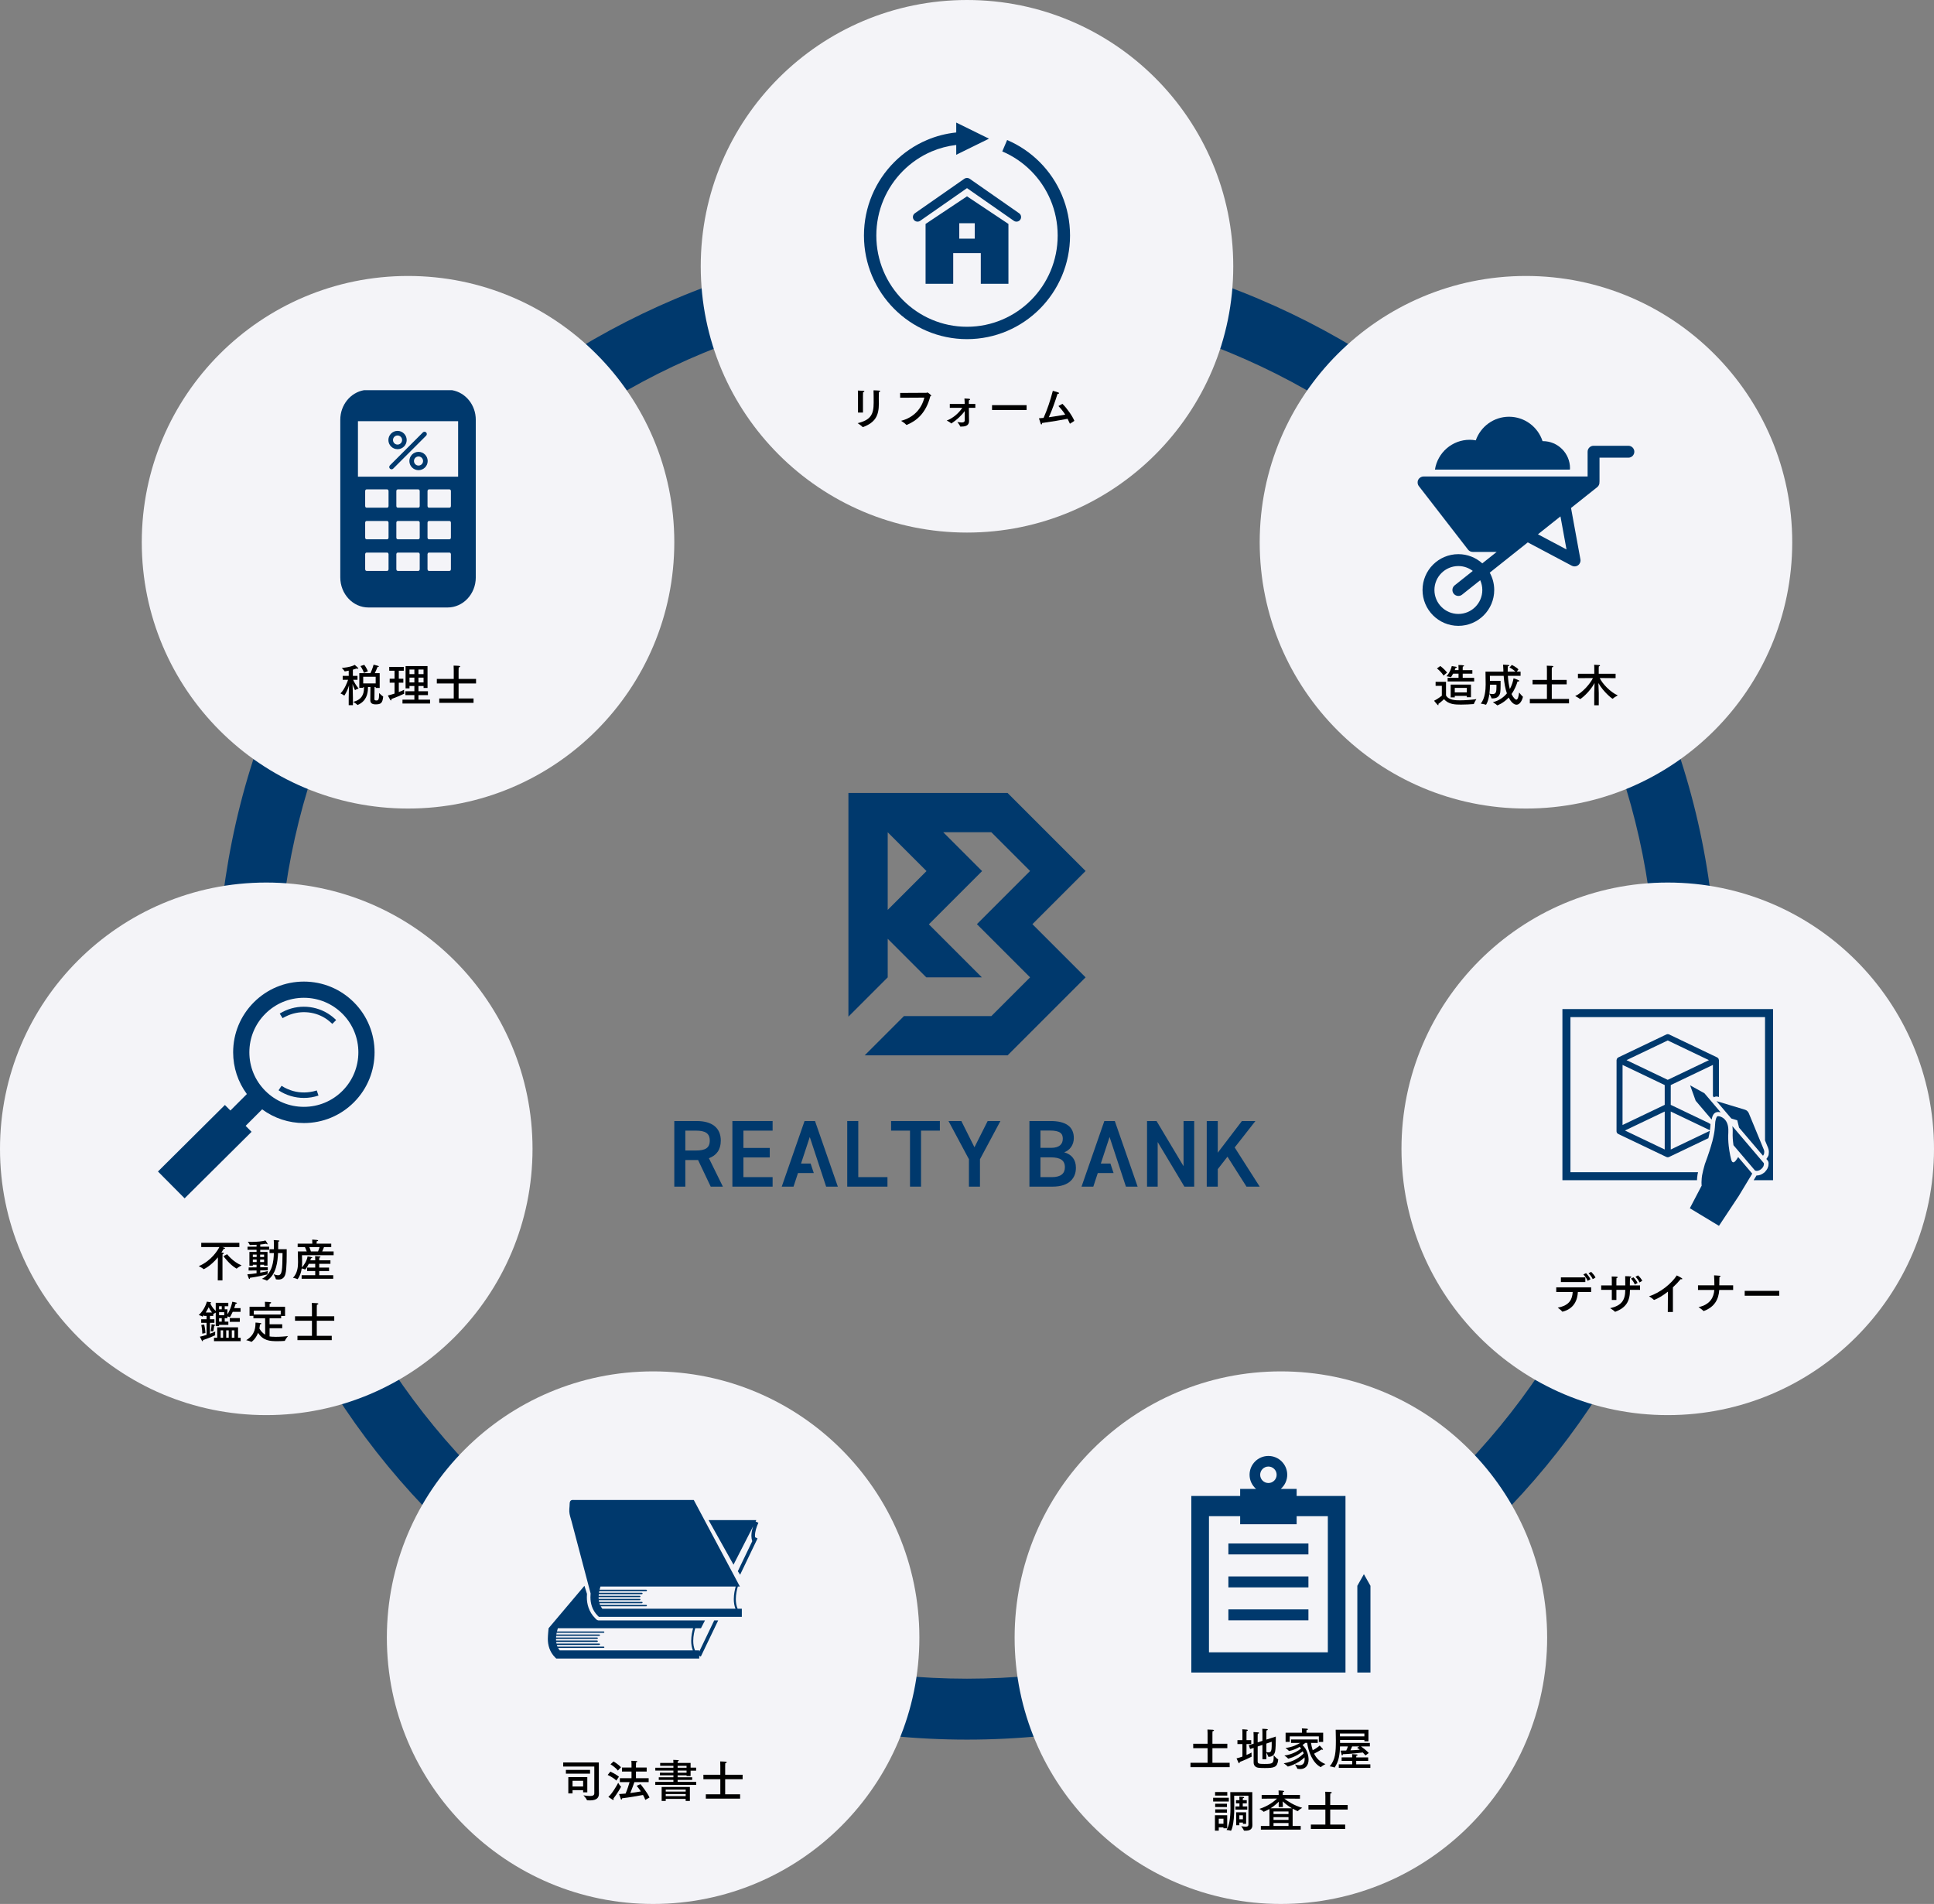 <?xml version="1.0" encoding="UTF-8"?><svg id="_レイヤー_2" xmlns="http://www.w3.org/2000/svg" viewBox="0 0 904.74 890.605"><rect x="0" y="0" width="904.74" height="890.605" fill="#808080" stroke="none"/><g id="_レイヤー_1-2"><path d="M452.37,813.731c-47.342,0-93.276-9.275-136.525-27.568-41.767-17.666-79.273-42.953-111.479-75.159s-57.493-69.713-75.159-111.479c-18.293-43.249-27.568-89.184-27.568-136.525s9.275-93.276,27.568-136.525c17.666-41.767,42.953-79.274,75.159-111.48s69.713-57.493,111.479-75.159c43.249-18.292,89.184-27.568,136.525-27.568s93.276,9.275,136.525,27.568c41.767,17.666,79.273,42.953,111.479,75.159s57.493,69.714,75.159,111.48c18.293,43.249,27.568,89.183,27.568,136.525s-9.275,93.276-27.568,136.525c-17.666,41.767-42.953,79.273-75.159,111.479s-69.713,57.493-111.479,75.159c-43.249,18.293-89.184,27.568-136.525,27.568ZM452.37,140.765c-86.071,0-166.991,33.519-227.853,94.38-60.861,60.862-94.38,141.782-94.38,227.854s33.519,166.991,94.38,227.853,141.781,94.38,227.853,94.38,166.991-33.519,227.853-94.38,94.38-141.781,94.38-227.853-33.519-166.991-94.38-227.854c-60.861-60.861-141.781-94.38-227.853-94.38Z" style="fill:#00396d;"/><circle cx="452.37" cy="124.56" r="124.56" style="fill:#f4f4f8;"/><circle cx="599.207" cy="766.045" r="124.56" style="fill:#f4f4f8;"/><circle cx="780.18" cy="537.383" r="124.56" style="fill:#f4f4f8;"/><circle cx="713.858" cy="253.648" r="124.56" style="fill:#f4f4f8;"/><circle cx="305.533" cy="766.045" r="124.56" style="fill:#f4f4f8;"/><circle cx="124.56" cy="537.383" r="124.56" style="fill:#f4f4f8;"/><circle cx="190.882" cy="253.648" r="124.56" style="fill:#f4f4f8;"/><path d="M507.846,407.416l-36.485-36.487h-48.467s-14.373-.001-14.373-.001h0s-11.625,0-11.625,0v.002h0v18.36s0,0,0,0v86.273l18.383-18.384v-4.792h0v-13.255l2.92,2.92,3.312,3.312,11.812,11.812h26.001l-24.803-24.802,24.909-24.909-18.176-18.175h22.496l18.127,18.127-24.876,24.875,9.666,9.666,3.306,3.306,11.905,11.906-18.128,18.127h-40.884l-18.361,18.36h66.854s36.485-36.487,36.485-36.487l-24.876-24.877,24.876-24.876ZM415.28,425.613v-36.299l18.15,18.149-18.15,18.15Z" style="fill:#00396d;"/><path d="M332.478,555.069l-5.916-12.454h-5.961v12.454h-5.159v-30.691h10.453c7.072,0,11.298,3.069,11.298,9.163,0,4.225-2.002,6.938-5.56,8.228l6.539,13.3h-5.693ZM325.539,538.167c4.359,0,6.494-1.156,6.494-4.626s-2.135-4.671-6.494-4.671h-4.938v9.297h4.938Z" style="fill:#00396d;"/><path d="M361.433,524.378v4.492h-13.655v8.095h12.321v4.449h-12.321v9.207h13.655v4.448h-18.815v-30.691h18.815Z" style="fill:#00396d;"/><path d="M401.505,550.621h13.656v4.448h-18.816v-30.691h5.16v26.243Z" style="fill:#00396d;"/><path d="M439.675,524.378v4.492h-8.807v26.199h-5.159v-26.199h-8.852v-4.492h22.818Z" style="fill:#00396d;"/><path d="M449.718,524.378l6.138,12.276,6.183-12.276h5.96l-9.563,17.88v12.811h-5.16v-12.811l-9.563-17.88h6.004Z" style="fill:#00396d;"/><polygon points="386.473 555.069 391.944 555.069 381.268 524.378 376.375 524.378 365.701 555.069 371.216 555.069 373.307 548.708 380.699 548.708 379.21 544.261 374.73 544.261 378.822 531.851 386.473 555.069" style="fill:#00396d;"/><path d="M491.448,524.378c7.206,0,10.898,2.669,10.898,7.962,0,3.159-1.823,5.693-4.492,6.672,3.469.978,5.471,3.38,5.471,7.25,0,4.626-2.936,8.807-10.899,8.807h-10.853v-30.691h9.874ZM486.733,536.921h5.026c3.826,0,5.427-1.735,5.427-4.27,0-2.402-1.201-3.826-6.094-3.826h-4.359v8.095ZM486.733,550.621h5.382c4.137,0,6.05-1.69,6.05-4.626,0-3.247-2.135-4.627-6.672-4.627h-4.76v9.252Z" style="fill:#00396d;"/><path d="M558.653,524.378v30.691h-4.581l-12.5-20.861v20.861h-4.982v-30.691h4.448l12.633,21.127v-21.127h4.982Z" style="fill:#00396d;"/><path d="M583.115,555.069l-8.896-14.011-4.536,5.827v8.184h-5.16v-30.691h5.16v14.811l11.297-14.811h6.316l-9.696,12.365,11.698,18.326h-6.182Z" style="fill:#00396d;"/><polygon points="526.719 555.069 532.19 555.069 521.514 524.378 516.621 524.378 505.947 555.069 511.462 555.069 513.553 548.708 520.945 548.708 519.456 544.261 514.976 544.261 519.068 531.851 526.719 555.069" style="fill:#00396d;"/><path d="M411.121,184.851c0,.357-.021.924-.021,1.491s.021,1.155.021,1.596c0,.294.021.567.021.84,0,5.711-1.743,8.86-7.37,10.981-.042.021-.084.021-.105.021-.063,0-.105-.021-.147-.063-.546-.629-2.31-1.764-2.31-1.764,6.068-1.512,7.496-3.988,7.496-9.595v-.378c0-.777,0-3.885-.063-5.396,0,0,1.869.021,2.729.127.273.021.378.125.378.252,0,.168-.21.356-.588.42-.042.524-.042,1.049-.042,1.469ZM403.709,192.998h-2.331v-7.957c0-.609,0-1.617-.063-2.352,2.834.084,3.044.105,3.044.378,0,.147-.231.356-.609.42-.042.588-.042,1.638-.042,1.638v7.873Z"/><path d="M421.098,186.048v-2.246l12.241-.063c.273,0,.336-.168.504-.168.273,0,1.806,1.28,1.806,1.491,0,.125-.147.23-.462.336-1.995,7.831-6.362,11.442-10.939,13.332-.063.021-.105.042-.147.042-.063,0-.105-.042-.168-.104-.483-.609-2.394-1.827-2.394-1.827,5.963-1.532,9.616-5.711,10.876-10.854l-11.317.062Z"/><path d="M456.27,190.773h-3.023l.042,4.492c0,.799.042,1.449.042,1.596v.105c0,2.31-2.037,2.582-3.779,2.582h-.252c-.084,0-.126-.062-.147-.146-.147-.504-1.113-1.764-1.281-1.994.483.041,1.281.209,1.974.209,1.344,0,1.47-.629,1.47-.986,0,0,0-1.974-.021-4.346-1.47,2.057-3.716,4.115-6.131,5.731-.021.021-.042.042-.063.042s-.042.021-.063.021-.042-.021-.063-.021l-.021-.042-.042-.021c-.399-.399-1.701-1.155-2.016-1.281,3.254-1.238,5.774-3.717,7.265-5.941h-5.837v-1.827h6.95v-.86c0-.463-.021-.883-.105-1.68,2.079.062,2.646.104,2.646.398,0,.252-.357.398-.567.462-.021.399-.021.84-.021.84v.84h3.044v1.827Z"/><path d="M480.252,191.781h-16.167v-2.268h16.167v2.268Z"/><path d="M500.643,198.142c-.042.021-.063.042-.084.042-.042,0-.063-.021-.105-.104-.336-.777-.672-1.491-1.029-2.184-2.457.504-7.937,1.406-11.947,1.973v.043c0,.377-.147.65-.315.65-.105,0-.231-.126-.336-.42-.294-.798-.798-2.478-.798-2.478.672-.042,1.407-.104,2.163-.188,1.68-3.779,3.149-8.062,4.325-12.661,0,0,1.596.42,2.541.756.273.104.399.21.399.336,0,.168-.294.315-.693.315h-.042c-1.071,3.4-2.478,7.495-4.073,10.959,2.729-.377,5.564-.84,7.664-1.238-.84-1.322-1.827-2.604-3.17-4.01l1.869-1.029c2.163,2.1,4.703,5.753,5.585,7.957l-1.953,1.281Z"/><path d="M676.457,325.305c1.26,2.268,4.64,2.288,6.614,2.288,2.562,0,5.522-.272,7.601-.566,0,0-1.008,1.574-1.176,2.226-.021.084-.042.084-.126.084-1.512.126-3.779.252-5.858.252-2.729,0-5.879-.042-7.979-2.562,0,0-1.26,1.26-2.667,2.246.063.147.084.273.084.379,0,.125-.042.209-.147.209-.084,0-.189-.062-.336-.188-.42-.399-1.596-1.89-1.596-1.89,1.659-.777,3.632-2.352,3.632-2.352v-4.619h-2.918v-1.89h4.871v6.383ZM675.302,316.025c-1.113-1.848-3.086-3.359-3.086-3.359l1.575-1.134s1.806,1.323,3.17,3.065l-1.659,1.428ZM688.782,315.123h-4.514v1.952h5.354v1.68h-12.409v-1.68h5.102v-1.952h-2.541c-.441.86-.987,1.68-1.092,1.68,0,0-.021,0-.042-.021-.525-.252-1.995-.441-1.995-.441,1.953-2.016,2.499-4.766,2.499-4.766,0,0,1.386.189,1.995.314.21.043.336.147.336.273,0,.146-.168.273-.588.314-.063.189-.168.525-.357.987h1.785v-1.28s-.021-.715-.063-1.113c2.562,0,2.667.252,2.667.378,0,.147-.189.294-.609.378-.021.23-.042.63-.042.63v1.008h4.514v1.659ZM688.131,326.145h-1.974v-.63h-5.606v.693h-1.911v-5.984h9.49v5.921ZM680.551,321.778v2.1h5.627v-2.1h-5.627Z"/><path d="M709.551,314.177h1.785v1.953h-5.942c.147,2.52.483,4.556.924,6.172.924-1.7,1.47-3.484,1.743-5.039,0,0,1.638.547,2.436.967.147.062.21.168.21.272,0,.147-.168.294-.525.294-.084,0-.168,0-.273-.021-.399,1.323-1.197,3.611-2.792,5.858.945,2.036,1.911,2.646,2.226,2.646.756,0,1.113-1.764,1.302-3.359,0,0,1.218,1.554,1.743,1.932.021.021.042.062.042.126,0,.231-.903,3.653-3.002,3.653-1.449,0-2.813-1.68-3.653-3.338-2.415,2.604-5.228,3.652-5.333,3.652-.021,0-.063-.021-.084-.041-.378-.463-1.995-1.428-1.995-1.428,2.939-.756,5.06-2.311,6.572-4.137-.735-2.1-1.281-4.809-1.512-8.209h-6.446s.021,1.196.021,2.33h4.976c.021.441.021.986.021,1.574,0,1.512-.042,3.213-.168,3.885-.42,2.162-1.869,2.771-3.611,2.771h-.357c-.084,0-.126-.021-.147-.105-.105-.524-.777-1.721-.966-2.016-.483,3.486-1.491,5.082-1.596,5.082h-.063c-.672-.273-2.373-.525-2.373-.525,1.995-2.394,2.289-6.613,2.289-8.965,0-.967-.084-5.984-.084-5.984h8.377c0-.336-.021-.672-.021-1.029-.021-.734-.063-1.448-.126-2.268,0,0,1.701.084,2.436.168.252.043.441.147.441.273,0,.146-.189.294-.693.398-.021.861-.021,1.68-.021,2.457h3.569c-1.113-1.238-2.729-1.932-2.729-1.932l1.092-1.218s2.037.966,3.086,2.079l-.777,1.07ZM697.016,320.287v.043c0,1.28-.063,2.729-.252,4.156.546.084,1.05.168,1.512.168,1.554,0,1.785-.986,1.785-3.506,0-.273-.021-.566-.021-.861h-3.023Z"/><path d="M732.903,320.119h-6.971v6.824h8.062v2.058h-18.33v-2.058h8v-6.824h-6.719v-2.078h6.719v-4.997s0-.798-.063-1.659c0,0,1.743.043,2.499.105.378.021.567.146.567.294s-.231.336-.693.44c-.042.336-.042.672-.042.861v4.955h6.971v2.078Z"/><path d="M755.792,317.222l-7.433-.063c1.197,2.604,4.934,6.593,8.461,8.126-.042.041-1.701.881-2.331,1.532-.021.021-.042.021-.084.021-.294,0-4.325-3.17-6.656-7.327.063,1.827.168,4.493.168,4.703v5.69h-2.121v-5.69c0-.168.084-2.876.147-4.724-2.436,4.514-6.509,7.516-6.74,7.516-.021,0-.042,0-.063-.021-.525-.524-2.247-1.386-2.247-1.386,3.485-1.617,7.118-5.941,8.293-8.42l-7.013.043v-2.059h7.643v-2.75s0-.924-.063-1.47c.126,0,1.89.084,2.415.147.21.021.336.125.336.252,0,.146-.168.293-.567.377-.021.211-.042.84-.042.84v2.604h7.895v2.059Z"/><path d="M744.356,604.35h-6.215c-.189,3.779-1.764,7.811-7.118,9.196-.042.021-.084.021-.105.021-.042,0-.084-.021-.126-.084-.42-.631-2.079-1.807-2.079-1.807,5.753-1.07,6.782-4.115,7.013-7.327h-7.706v-2.184h16.335v2.184ZM741.627,599.71h-11.422v-2.184h11.422v2.184ZM742.698,599.143c-.399-1.092-1.26-2.268-1.995-3.003l1.26-.608c.378.336,1.659,1.848,2.079,2.876l-1.344.735ZM745.091,598.345c-.378-.902-1.302-2.121-1.953-2.75l1.218-.672c.42.398,1.575,1.637,2.037,2.645l-1.302.777Z"/><path d="M767.225,603.342h-4.724v.21c0,5.145-1.869,8.168-6.845,10.036-.021,0-.063.021-.084.021-.042,0-.084-.021-.126-.062-.525-.609-2.205-1.617-2.205-1.617,5.333-1.238,7.055-3.674,7.076-8.587h-4.157v4.745h-2.142v-4.745h-4.976v-2.058h4.976v-2.373s0-1.154-.063-1.805h.315c2.289,0,2.52.168,2.52.356,0,.147-.231.336-.588.378-.042.504-.042,1.344-.042,1.344v2.1h4.157v-.588c0-.672,0-2.666-.042-3.737h.273c2.394,0,2.604.231,2.604.378s-.252.336-.609.378c-.042.399-.063,1.071-.063,1.47-.021.734-.021,1.533-.021,2.1h4.766v2.058ZM764.768,600.865c-.231-.693-1.092-2.121-1.806-2.771l1.176-.609c.588.525,1.512,1.701,1.932,2.625l-1.302.756ZM766.994,599.899c-.378-.86-1.176-1.974-1.89-2.667l1.176-.65c.651.566,1.554,1.617,1.995,2.52l-1.281.798Z"/><path d="M782.599,613.714h-2.394l.063-9.532c-2.142,1.7-4.346,3.065-6.32,3.843-.063.021-.126.041-.168.041-.063,0-.105-.021-.147-.084-.546-.608-2.205-1.616-2.205-1.616,5.459-1.743,10.666-6.151,12.976-9.763,0,0,1.512.692,2.373,1.301.168.105.231.231.231.315,0,.126-.147.188-.357.188-.126,0-.273-.021-.42-.062-1.071,1.302-2.31,2.604-3.632,3.821v11.548Z"/><path d="M810.779,603.406h-6.509c-.252,4.451-2.31,8.041-7.181,9.826-.042,0-.063.021-.105.021s-.084-.021-.126-.063c-.546-.65-2.268-1.742-2.268-1.742,5.606-1.281,7.118-4.725,7.37-8.041h-7.622v-2.184h7.664c0-1.512-.063-3.486-.147-4.662,0,0,1.974.105,2.646.189.252.021.399.126.399.23,0,.127-.189.273-.546.357,0,1.322-.042,2.813-.063,3.885h6.488v2.184Z"/><path d="M832.347,606.093h-16.167v-2.268h16.167v2.268Z"/><path d="M574.153,817.742h-6.971v6.824h8.062v2.058h-18.33v-2.058h8v-6.824h-6.719v-2.078h6.719v-4.997s0-.798-.063-1.659c0,0,1.743.043,2.499.105.378.021.567.146.567.294s-.231.336-.693.44c-.042.336-.042.672-.042.861v4.955h6.971v2.078Z"/><path d="M583.122,813.984h2.205v1.826h-2.205v5.103c1.05-.44,1.911-.86,2.352-1.134v.566c0,.42,0,.924.063,1.197v.042c0,.084-.042.126-.105.168-1.386.714-3.044,1.512-5.522,2.456v.147c0,.294-.084.44-.21.44-.105,0-.21-.084-.294-.252-.378-.734-.945-2.036-.945-2.036.84-.188,1.806-.504,2.75-.84v-5.858h-2.331v-1.826h2.331v-3.359s0-1.154-.063-1.722c0,0,1.575.063,2.142.147.294.041.483.146.483.272s-.168.272-.609.378c-.021.252-.042.986-.042.986v3.297ZM592.423,813.732l4.409-1.428v.818c0,1.932-.063,5.019-.315,6.152-.378,1.638-1.365,2.498-2.939,2.498h-.105c-.126,0-.168-.021-.189-.125-.105-.463-.588-1.365-.861-1.827v3.087h-1.848v-6.698l-2.226.735v6.991c0,1.028.609,1.176,3.128,1.176,4.178,0,4.367-.188,4.367-4.052,0,0,1.386,1.553,2.016,1.868.063.021.105.084.105.147,0,.041-.021.062-.021.104-.378,3.548-1.848,3.843-6.299,3.843-1.134,0-2.205-.043-2.792-.105-1.449-.168-2.394-.986-2.394-2.52v-6.803l-1.638.546-.63-1.764,2.268-.735v-3.632s-.021-1.364-.063-1.806c0,0,1.806.062,2.268.146.231.043.357.147.357.252,0,.147-.21.315-.63.399-.021.252-.042.944-.042.944v3.087l2.226-.714v-4.01s-.021-1.135-.063-1.639c0,0,1.764.043,2.226.127.231.041.357.146.357.252,0,.146-.21.314-.63.398-.021.252-.042.818-.042.818v3.465ZM592.423,815.58v3.989c.336.063.693.126,1.029.126,1.47,0,1.47-1.197,1.47-4.955l-2.499.84Z"/><path d="M616.447,815.286l-3.149-.021c.168,1.049.399,2.225.798,3.443,1.323-.651,3.023-1.891,3.254-2.227,0,0,1.365,1.428,1.491,1.639.042.062.063.146.063.23s-.042.146-.168.146c-.105,0-.252-.041-.483-.146,0,0-2.205,1.322-3.506,1.953.987,1.994,2.604,3.842,5.312,4.871,0,0-1.638.86-2.121,1.385-.021.021-.042.043-.084.043-.021,0-.042-.021-.063-.021-3.884-2.058-5.774-7.496-6.278-11.338h-.882c-.294.273-.735.63-1.302,1.029,2.289,2.141,2.834,5.186,2.834,6.823,0,2.771-1.512,4.409-3.926,4.409-.378,0-.798-.042-1.239-.126-.063-.021-.105-.021-.126-.084-.126-.504-1.092-1.952-1.092-1.952.735.23,1.449.377,2.1.377,1.386,0,2.436-.713,2.436-2.855v-.041c0-.273-.021-.525-.042-.799-3.17,3.213-7.769,4.305-7.769,4.305-.063,0-.105-.021-.126-.042-.315-.44-1.848-1.47-1.848-1.47,4.661-.714,7.664-2.939,9.322-4.598-.105-.357-.252-.693-.42-1.029-3.359,2.771-6.782,3.443-6.782,3.443-.042,0-.084-.021-.105-.062-.273-.42-1.701-1.387-1.701-1.387,3.758-.482,6.593-2.288,7.811-3.296-.21-.272-.42-.524-.651-.776-1.386.797-3.086,1.596-4.913,1.932h-.042c-.063,0-.105-.021-.147-.063-.252-.399-1.533-1.344-1.533-1.344,3.17-.336,5.627-1.596,6.845-2.372l-4.262.021v-1.616h12.493v1.616ZM618.988,814.824h-2.016v-2.604h-13.626v2.582h-1.932v-4.304h7.685v-.504s0-.776-.063-1.512c0,0,1.596.063,2.436.147.21.021.378.146.378.293,0,.127-.168.295-.651.379-.021.188-.021.398-.021.566v.63h7.811v4.325Z"/><path d="M640.177,814.53h-1.911v-.63h-11.38v1.386h13.941v1.638h-4.157c.756.504,2.352,1.701,3.674,3.065l-1.554,1.134c-.462-.504-.882-.966-1.26-1.365-1.764.211-5.795.672-9.322.799-.021.293-.147.588-.315.588-.105,0-.21-.127-.294-.42-.168-.547-.462-1.848-.462-1.848.798,0,1.722-.021,2.646-.043.315-.65.588-1.322.777-1.91h-3.695c-.105,3.758-.588,7.139-2.499,9.805-.021.043-.063.063-.084.063s-.042-.021-.063-.021c-.504-.295-2.184-.547-2.184-.547,2.729-3.086,2.897-6.803,2.897-12.135,0-1.659-.021-3.318-.084-4.977h15.327v5.417ZM640.051,823.684h-5.606v1.596h6.614v1.68h-14.76v-1.68h6.278v-1.596h-4.955v-1.638h4.955v-.146s0-.799-.063-1.387c0,0,1.722.105,2.184.168.252.021.399.147.399.252,0,.147-.189.295-.609.357-.042.314-.042.63-.042.63v.126h5.606v1.638ZM626.823,810.876c0,.482.021.924.021,1.344h11.422v-1.344h-11.443ZM632.534,816.923c-.168.42-.462,1.154-.798,1.826,1.575-.062,3.149-.168,4.388-.293-.378-.315-.798-.609-1.26-.903l1.029-.63h-3.359Z"/><path d="M574.848,842.69h-7.328v-1.764h7.328v1.764ZM574.092,855.204h-1.743v-.399h-2.205v1.512h-1.785v-7.223h5.732v6.11ZM574.134,839.918h-5.711v-1.659h5.711v1.659ZM573.987,845.273h-5.522v-1.555h5.522v1.555ZM573.987,847.897h-5.501v-1.554h5.501v1.554ZM570.145,850.732v2.352h2.205v-2.352h-2.205ZM585.829,850.9c0,1.448.021,2.436.042,2.75v.146c0,2.1-1.533,2.541-3.275,2.541-.189,0-.357-.021-.546-.021-.063,0-.147-.041-.168-.104-.189-.608-1.239-1.974-1.239-1.974.882.126,1.554.21,2.058.21.924,0,1.302-.252,1.323-.903v-13.562h-6.677s.063,2.414.063,4.976c0,9.322-1.512,11.422-1.554,11.422-.021,0-.042,0-.063-.021-.588-.252-1.995-.357-1.995-.357,1.155-2.058,1.827-5.081,1.827-10.184,0-2.771-.084-7.516-.084-7.516h10.288v12.598ZM583.246,843.55h-1.869v1.449h2.1v1.47h-5.522v-1.47h1.869v-1.449h-1.617v-1.49h1.617v-.146s0-.799-.063-1.491c0,0,1.26.042,1.827.104.231.021.42.147.42.295,0,.125-.147.252-.588.336-.021.293-.042.713-.042.902h1.869v1.49ZM582.953,853.124h-1.512v-.588h-1.659v1.239h-1.491v-6.047h4.661v5.396ZM579.782,849.136v1.848h1.659v-1.848h-1.659Z"/><path d="M608.131,841.367l-7.349-.062c1.575,1.238,4.493,3.213,8.419,4.325,0,0-1.512.882-2.037,1.512-.021.021-.042.042-.084.042-.084,0-.756-.252-2.373-1.154v8.083h3.779v1.722h-18.645v-1.722h4.01v-7.937c-.798.462-1.659.902-2.604,1.281-.021,0-.063.021-.084.021-.042,0-.084-.021-.105-.063-.378-.461-1.911-1.28-1.911-1.28,4.073-1.28,6.845-3.464,8.272-4.829l-7.202.062v-1.764h7.958v-.629s0-.756-.063-1.449c0,0,1.47.042,2.142.126.336.042.504.168.504.272,0,.147-.21.295-.63.357-.021.314-.042.777-.042.777v.545h8.042v1.764ZM600.131,845.273h-1.953v-1.239c0-.126.021-.672.063-1.28-.903.902-2.205,2.057-3.842,3.086h9.973c-1.848-1.092-3.317-2.289-4.325-3.233.042.692.084,1.344.084,1.448v1.219ZM595.764,847.351v1.197h7.013v-1.197h-7.013ZM595.764,849.997v1.28h7.013v-1.28h-7.013ZM595.764,852.748v1.364h7.013v-1.364h-7.013Z"/><path d="M630.454,846.449h-8.167v7.033h6.992v2.037h-16.041v-2.037h6.782v-7.033h-7.916v-2.121h7.916v-4.137s0-1.133-.063-2.078c0,0,1.575.021,2.436.105.42.041.63.168.63.314,0,.168-.231.336-.693.441-.042.629-.042,1.385-.042,1.385v3.969h8.167v2.121Z"/><path d="M280.142,836.726c0,.944.042,1.805.042,2.288v.104c0,2.52-2.1,3.045-4.346,3.045-.357,0-.714-.021-1.071-.042-.084,0-.168-.021-.189-.104-.231-.715-1.638-2.227-1.638-2.227,1.134.189,2.184.315,3.044.315,1.239,0,2.037-.294,2.037-1.218v-12.556h-14.55v-1.911h16.671v12.305ZM276.027,829.671h-11.296v-1.764h11.296v1.764ZM274.746,838.384h-1.953v-1.008h-4.955v1.533h-1.974v-7.622h8.881v7.097ZM267.838,832.988v2.667h4.955v-2.667h-4.955Z"/><path d="M288.313,832.904c-1.323-1.428-4.052-2.645-4.052-2.645l1.281-1.555s2.604,1.176,4.01,2.395l-1.239,1.805ZM287.075,841.722c0,.147-.084.252-.21.252-.063,0-.126-.021-.189-.062-.504-.273-2.079-1.406-2.079-1.406,1.743-1.407,4.031-5.438,4.598-6.572,0,0,.798,1.386,1.302,1.764.021.021.042.062.042.105,0,.084-1.659,3.023-3.59,5.543.084.125.126.252.126.377ZM289.048,828.222c-1.134-1.574-3.464-2.939-3.464-2.939l1.449-1.344s2.205,1.322,3.485,2.709l-1.47,1.574ZM302.528,828.664h-5.018v3.107h5.942v1.848h-6.677c-.315.902-1.113,3.17-1.911,5.102,1.848-.23,3.653-.525,4.934-.756-.672-1.008-1.365-1.932-1.953-2.625l1.764-.776c.147.126,3.275,3.968,4.241,6.257l-1.974,1.113c-.231-.693-.609-1.491-1.071-2.311-1.974.379-6.656,1.197-9.763,1.555-.063.42-.189.608-.336.608-.105,0-.21-.104-.294-.315-.273-.672-.798-2.268-.798-2.268.903-.041,1.953-.125,3.044-.23.777-1.826,1.47-3.969,1.869-5.354h-4.556v-1.848h5.459v-3.107h-4.472v-1.869h4.472v-.861c0-.734,0-1.344-.063-2.288,0,0,1.974.042,2.436.126.231.042.357.126.357.252s-.189.273-.609.357c-.042,1.133-.042,1.91-.042,1.91v.504h5.018v1.869Z"/><path d="M325.649,828.264h-2.583v2.499h-1.89v-.336h-4.178v.924h6.803v1.217h-6.803v.924h8.692v1.428h-19.148v-1.428h8.482v-.924h-6.845v-1.217h6.845v-.924h-6.299v-1.219l6.299.021v-1.008h-8.461v-1.344h8.461v-.882h-6.194v-1.344h6.194v-.356s0-.483-.063-1.071c0,0,1.491,0,2.289.104.21.021.336.127.336.252,0,.127-.168.273-.546.315-.042.294-.042.546-.042.546v.21h6.068v2.184h2.583v1.428ZM322.73,842.416h-1.974v-.966h-9.322v.966h-1.911v-6.529h13.207v6.529ZM311.434,837.103v.924h9.343v-.924h-9.343ZM311.434,839.182v.987h9.322l.021-.987h-9.343ZM316.998,825.997v.882h4.178v-.882h-4.178ZM316.998,828.222v1.008h4.178v-1.008h-4.178Z"/><path d="M347.405,832.275h-8.167v7.033h6.992v2.037h-16.041v-2.037h6.782v-7.033h-7.916v-2.121h7.916v-4.137s0-1.133-.063-2.078c0,0,1.575.021,2.436.105.42.041.63.168.63.314,0,.168-.231.336-.693.441-.042.629-.042,1.385-.042,1.385v3.969h8.167v2.121Z"/><path d="M111.973,583.333h-7.937c1.05.294,1.26.398,1.26.588,0,.146-.189.273-.567.273h-.105c-.105.146-.441.797-1.05,1.721.63.043,1.134.063,1.134.357,0,.146-.189.314-.588.398-.021.273-.042,1.113-.042,1.113v11.128h-2.205l.063-10.771c-3.464,4.22-6.635,5.543-6.635,5.543-.021,0-.063,0-.084-.043-.546-.588-2.247-1.364-2.247-1.364,6.026-2.604,8.902-7.495,9.658-8.944h-8.482v-1.974h17.826v1.974ZM106.241,586.671s2.625,3.507,6.782,5.25c0,0-1.638.84-2.247,1.448-.021.021-.063.042-.084.042s-.063-.021-.105-.042c-3.17-1.764-6.047-5.774-6.047-5.774l1.701-.924Z"/><path d="M125.918,584.615h-4.178v.986h3.401v6.404h-1.596v-.399h-1.806v1.196l3.527-.041v1.448l-3.527.042v1.05c1.743-.294,3.107-.608,3.548-.735,0,0-.147.924-.147,1.365v.084c0,.062-.042.105-.105.126-1.659.42-5.186,1.176-8.125,1.575v.125c0,.295-.084.441-.21.441-.105,0-.21-.084-.315-.294-.294-.651-.672-1.911-.672-1.911,1.407-.084,2.918-.272,4.304-.482v-1.322l-3.716.041.021-1.448,3.695-.042v-1.218h-1.743v.44h-1.596v-6.445h3.338v-.986h-4.22v-1.449h4.22v-.902c-1.071.062-2.163.104-3.086.104-.084,0-.126-.042-.147-.126-.126-.441-.861-1.386-.861-1.386.504.042,1.113.063,1.764.063,2.415,0,5.501-.273,6.467-.693,0,0,.714.902.945,1.406.042.105.063.189.063.252,0,.105-.042.168-.147.168s-.273-.084-.525-.293c-.672.146-1.659.272-2.75.377v1.029h4.178v1.449ZM118.275,586.861v1.134h1.785v-1.134h-1.785ZM118.275,589.17v1.176h1.785v-1.176h-1.785ZM121.698,586.861v1.134h1.848v-1.134h-1.848ZM121.698,589.17v1.176h1.848v-1.176h-1.848ZM130.075,586.147c-.168,3.843-.756,9.89-5.102,12.829-.042.021-.105.041-.147.041-.021,0-.042,0-.063-.021-.462-.336-2.226-.798-2.226-.798,4.997-2.498,5.48-8.336,5.585-12.052h-2.037v-1.806h2.058v-1.134c0-1.26-.021-2.624-.084-3.128,0,0,1.491.041,2.247.146.294.042.441.146.441.252,0,.126-.21.273-.588.336,0,.798,0,2.373-.021,3.527h3.989c-.021,3.107.084,9.008-.609,11.611-.504,1.889-1.68,2.582-3.275,2.582-.336,0-.693-.021-1.05-.084-.084-.021-.126-.042-.147-.126-.105-.63-1.05-2.247-1.05-2.247.693.168,1.428.441,2.079.441,1.953,0,1.995-2.394,2.1-10.372h-2.1Z"/><path d="M154.96,583.375h-3.401c-.126.378-.441,1.196-.84,2.016h5.354v1.743h-14.802s.063,2.54.063,3.17c0,.756-.021,1.638-.126,2.582,1.05-1.112,2.394-3.254,2.667-5.164.147.021,2.226.23,2.226.545,0,.147-.273.295-.609.315-.063.231-.189.567-.336.944h2.31v-.398s-.021-.902-.063-1.554c0,0,1.365.042,2.142.147.252.021.378.146.378.252,0,.125-.168.272-.546.314-.021.357-.042.945-.042.945v.293h5.249v1.639h-5.249v1.764h4.598v1.616h-4.598v1.952h6.551v1.68h-14.781v-1.68h6.362v-1.952h-3.8v-1.616h3.8v-1.764h-3.002c-1.071,2.204-1.701,2.666-1.722,2.666s-.063,0-.084-.021c-.294-.188-1.05-.377-1.512-.461-.252,1.68-.777,3.484-1.869,4.934-.042.042-.084.084-.126.084,0,0-.021,0-.042-.021-.42-.314-2.058-.629-2.058-.629,2.142-2.121,2.373-5.291,2.373-7.223v-.315c0-.692-.105-4.787-.105-4.787h4.178c-.273-.798-.609-1.532-.84-2.016h-3.401v-1.638h6.845v-.398s-.021-.819-.063-1.491c0,0,1.617.063,2.289.168.336.042.525.168.525.272,0,.147-.231.295-.693.357-.042.42-.042.924-.042.924v.168h6.845v1.638ZM144.714,583.375c.21.483.504,1.196.735,2.016h3.338c.294-.714.525-1.428.714-2.016h-4.787Z"/><path d="M112.539,613.635h-3.674c-.651,1.448-1.26,2.499-1.365,2.499,0,0-.021,0-.042-.021-.231-.126-.693-.252-1.071-.336v.818h-1.26v1.617h1.701v1.512h-4.346v.588h-1.554v-6.32c-.378.189-.84.441-1.029.631-.021.021-.042.021-.063.021s-.042,0-.063-.021v.902h-1.554v1.574h2.079v1.659h-2.079v5.123c1.197-.44,2.079-.819,2.478-1.028,0,0-.063.629-.063,1.112,0,.21.021.399.042.504v.042c0,.042-.042.062-.084.105-1.344.608-3.086,1.406-5.627,2.204v.147c0,.252-.084.42-.21.42-.084,0-.189-.084-.315-.295-.294-.524-.924-1.826-.924-1.826,1.113-.252,2.184-.546,3.128-.861v-5.647h-2.52v-1.659h2.52v-1.574h-1.197v-.441c-.63.777-.672.777-.693.777s-.021,0-.042-.021c-.378-.293-1.743-.713-1.743-.713,2.897-2.541,3.8-6.258,3.8-6.258,0,0,1.218.168,1.701.252.21.043.336.127.336.211,0,.104-.147.209-.441.293.252.672.945,2.079,2.562,3.633v-3.842h5.879v1.596h-1.68v1.428h1.26v2.352c1.575-2.373,2.226-5.438,2.289-5.879,0,0,1.428.252,1.953.44.147.042.231.147.231.231,0,.125-.168.252-.546.252h-.063c-.168.566-.399,1.28-.693,2.057h2.981v1.743ZM95.533,619.578s.546,2.414.567,3.968l-1.47.294v-.23c0-1.827-.462-3.822-.462-3.822l1.365-.209ZM99.186,613.951c-.693-.861-1.218-1.743-1.575-2.479-.336.715-.798,1.596-1.365,2.479h2.939ZM99.669,622.79h-.042c-.252-.063-1.092-.084-1.092-.084.378-1.344.441-3.275.441-3.275,0,0,1.071.147,1.491.252.147.042.273.126.273.231,0,.104-.147.209-.525.272-.21,1.554-.378,2.604-.546,2.604ZM111.364,625.771h1.218v1.596h-12.472v-1.596h1.512v-4.913h9.742v4.913ZM102.482,611.011v1.428h1.26v-1.428h-1.26ZM102.482,613.803v1.386h2.415v-1.386h-2.415ZM102.482,616.595v1.617h1.26v-1.617h-1.26ZM103.238,622.286v3.485h1.134v-3.485h-1.134ZM105.821,622.286v3.485h1.176v-3.485h-1.176ZM112.183,618.318h-4.703v-1.764h4.703v1.764ZM108.445,622.286v3.485h1.218v-3.485h-1.218Z"/><path d="M133.351,615.567h-1.827v1.092h-5.417v2.792h5.921v1.848h-5.921v3.843c.315.063,1.239.188,2.918.188,2.184,0,4.64-.188,5.711-.377,0,0-1.176,1.448-1.449,2.162-.021.084-.063.126-.168.126-1.092.063-2.163.126-3.296.126-3.59,0-6.719-.21-9.091-3.905-1.176,3.023-3.023,4.22-3.107,4.22-.021,0-.042,0-.063-.021-.609-.356-2.394-.776-2.394-.776,4.451-2.541,4.325-6.551,4.367-8.23,0,0,1.512.104,2.205.209.336.063.546.189.546.315s-.21.272-.672.356c-.042.273-.084.987-.273,1.891.504.902,1.386,2.1,2.708,2.896l-.021-7.663h-5.48v-1.134h-1.806v-4.262h7.244v-.463c0-.209-.021-1.238-.063-1.848,0,0,1.596.021,2.478.127.294.041.441.146.441.293,0,.168-.231.357-.693.441-.021.462-.042,1.008-.042,1.113v.336h7.244v4.304ZM118.737,613.068v1.827h12.598v-1.827h-12.598Z"/><path d="M156.367,617.814h-8.167v7.033h6.992v2.037h-16.041v-2.037h6.782v-7.033h-7.916v-2.121h7.916v-4.137s0-1.133-.063-2.078c0,0,1.575.021,2.436.105.42.041.63.168.63.314,0,.168-.231.336-.693.441-.042.629-.042,1.385-.042,1.385v3.969h8.167v2.121Z"/><path d="M165.08,316.143h2.163v1.848h-2.037c.357.798,1.239,2.562,2.562,4.073,0,0-1.197.398-1.596.714-.021.021-.042.021-.063.021s-.063-.021-.084-.062c-.483-.945-.861-2.037-1.113-2.834.063,1.553.189,4.576.189,6.467v3.484h-1.974v-3.548c0-1.47.105-4.031.168-5.753-.798,2.688-2.142,4.829-2.247,4.829-.021,0-.042-.021-.063-.042-.336-.357-1.701-.986-1.701-.986,1.869-1.848,3.128-5.082,3.548-6.362h-2.52v-1.848h2.834l-.021-2.436c-.84.188-1.806.356-1.827.356-.042,0-.084-.021-.105-.084-.231-.461-1.323-1.532-1.323-1.532.252,0,4.283-.356,6.089-1.448,0,0,1.155,1.028,1.449,1.322.147.126.21.252.21.357,0,.084-.084.146-.231.146-.126,0-.294-.042-.525-.126-.588.21-1.197.399-1.785.546v2.897ZM177.615,321.791h-1.869v-.461h-.525v.084l-.063,5.647c0,.231.084.608.924.608.882,0,1.281-.377,1.281-3.212v-.294s1.281,1.322,1.827,1.596c.063.021.063.105.063.168-.336,2.939-1.029,3.549-3.548,3.549-1.533,0-2.478-.547-2.478-1.932v-.043l.063-6.172h-1.134c-.021.168-.021.336-.021.545-.021,2.688-.798,6.131-4.766,7.854-.042.021-.063.041-.105.041-.021,0-.042-.021-.063-.041-.399-.504-1.995-1.428-1.995-1.428,4.262-1.008,5.06-3.906,5.06-6.342v-.629h-.357v.42h-1.827v-6.866h5.228c.357-.776,1.05-2.372,1.449-3.968,0,0,1.365.293,2.163.566.189.062.294.189.294.294,0,.126-.147.231-.525.231h-.105c-.315.881-.84,2.036-1.26,2.876h2.289v6.907ZM170.266,314.757c-.525-1.658-1.638-3.191-1.638-3.191l1.785-.588s1.113,1.49,1.701,3.023l-1.848.756ZM169.909,316.563v3.107h5.837v-3.107h-5.837Z"/><path d="M188.893,313.749h-2.331v3.737h2.121v1.848h-2.121v4.388c1.176-.44,2.121-.86,2.478-1.07v.566c0,.399-.021.883.063,1.135,0,.021.021.041.021.062,0,.042-.021.062-.063.084-1.512.734-3.863,1.742-5.963,2.478.021.104.021.21.021.294,0,.252-.084.378-.189.378-.126,0-.252-.104-.378-.294-.567-.924-1.092-2.037-1.092-2.037.987-.209,2.079-.545,3.107-.881v-5.103h-2.268v-1.848h2.268v-3.737h-2.478v-1.785h6.803v1.785ZM200,321.791h-1.848v-.902h-2.394v2.457h4.43v1.805h-4.43v2.121h5.417v1.806h-12.892v-1.806h5.564v-2.121h-4.199v-1.805h4.199v-2.457h-2.289v1.092h-1.827v-10.414h10.267v10.225ZM191.56,313.183v2.141h2.289v-2.141h-2.289ZM191.56,316.962v2.246h2.289v-2.246h-2.289ZM195.759,313.183v2.141h2.373v-2.141h-2.373ZM195.759,316.962v2.246h2.394l-.021-2.246h-2.373Z"/><path d="M222.702,319.691h-8.167v7.034h6.992v2.036h-16.041v-2.036h6.782v-7.034h-7.916v-2.12h7.916v-4.136s0-1.135-.063-2.079c0,0,1.575.021,2.436.104.42.043.63.168.63.315,0,.168-.231.336-.693.44-.042.631-.042,1.387-.042,1.387v3.968h8.167v2.12Z"/><path d="M280.894,742.12c-.154.472-.293.975-.423,1.514h21.866c.177,0,.32.141.32.316s-.143.32-.32.32h-22.011c-.051.255-.086.518-.126.781h20.091c.175,0,.318.145.318.32,0,.173-.143.316-.318.316h-20.185c-.03.259-.032.524-.048.784h19.229c.177,0,.32.141.32.318,0,.175-.143.318-.32.318h-19.265c.004.263.015.524.032.782h19.232c.177,0,.32.141.32.318,0,.175-.143.318-.32.318h-19.17c.036.265.082.524.139.783h20.034c.175,0,.318.141.318.318,0,.175-.143.318-.318.318h-19.87c.082.265.179.527.291.782h21.624c.177,0,.32.141.32.316,0,.177-.143.322-.32.322h-21.316c.215.388.461.767.76,1.133h62.267c-.564-1.443-.777-2.99-.775-4.469.002-2.317.486-4.484.895-5.909h-63.275Z" style="fill:#f4f4f8;"/><path d="M260.967,761.625c-.154.472-.293.977-.423,1.514h21.866c.177,0,.32.141.32.318,0,.175-.143.318-.32.318h-22.011c-.051.255-.086.52-.126.783h20.091c.175,0,.318.145.318.32,0,.173-.143.314-.318.314h-20.185c-.03.261-.034.524-.048.786h19.229c.177,0,.32.139.32.316s-.143.32-.32.32h-19.265c.004.263.015.524.032.782h19.232c.177,0,.32.141.32.318,0,.175-.143.318-.32.318h-19.169c.036.263.082.524.139.783h20.034c.175,0,.318.141.318.316s-.143.32-.318.32h-19.87c.082.265.179.525.29.782h21.626c.177,0,.32.141.32.316,0,.177-.143.32-.32.32h-21.316c.213.39.461.769.76,1.135h62.267c-.565-1.443-.777-2.99-.775-4.471,0-2.316.486-4.484.893-5.909h-63.273Z" style="fill:#f4f4f8;"/><path d="M346.119,742.12l-21.565-40.476h-55.806c-.455,0-1.013-.078-1.44.097-1.026.425-.777,1.916-.868,2.811-.082.828-.156,1.662-.116,2.493.074,1.575.659,3.064,1.057,4.576.021.082,8.906,33.719,8.906,33.719-.042.627-.072,1.245-.076,1.756-.011,2.856.815,6.101,3.382,8.658l.56.56h66.879v-3.816h-1.961c-.617-1.39-.842-2.942-.842-4.469-.002-2.338.531-4.557.937-5.909h.954ZM344.049,752.498h-62.267c-.299-.366-.545-.744-.76-1.133h21.316c.177,0,.32-.145.32-.322,0-.175-.143-.316-.32-.316h-21.624c-.112-.255-.209-.518-.291-.782h19.87c.175,0,.318-.143.318-.318,0-.177-.143-.318-.318-.318h-20.034c-.057-.259-.103-.518-.139-.783h19.17c.177,0,.32-.143.32-.318,0-.177-.143-.318-.32-.318h-19.232c-.017-.259-.029-.52-.032-.782h19.265c.177,0,.32-.143.32-.318,0-.177-.143-.318-.32-.318h-19.229c.015-.261.017-.525.048-.784h20.185c.175,0,.318-.143.318-.316,0-.175-.143-.32-.318-.32h-20.091c.04-.263.074-.525.126-.781h22.011c.177,0,.32-.145.32-.32s-.143-.316-.32-.316h-21.866c.129-.539.269-1.042.423-1.514h63.275c-.409,1.424-.893,3.591-.895,5.909-.002,1.48.211,3.026.775,4.469Z" style="fill:#00396d;"/><path d="M353.18,718.398c-.008-2.015.762-4.296,1.603-6.086l-1.301-.603.333-.651h-22.334l11.659,20.849,9.212-17.993c-.482,1.415-.844,2.948-.847,4.484,0,.851.128,1.702.4,2.521l-6.748,14.055,1.074,1.636,8.15-16.976-1.15-.55c-.021-.227-.051-.451-.051-.686Z" style="fill:#00396d;"/><path d="M327.104,772.583v-.579h-1.961c-.617-1.39-.844-2.944-.844-4.471-.002-2.337.533-4.557.939-5.909h2.685l1.862-3.635h-49.633c-.444,0-.874-.181-1.186-.493l-.558-.558c-2.942-2.931-3.881-6.638-3.873-9.788,0-.013,0-.048.002-.099.002-.463.025-.979.057-1.501l-1.194-3.764-16.753,19.838s-.354,3.165-.364,4.978c-.012,2.854.815,6.099,3.38,8.659l.562.56h66.879v-1.303l.754.364,8.11-16.892h-1.857l-7.007,14.594ZM324.122,772.005h-62.267c-.299-.366-.547-.744-.76-1.135h21.316c.177,0,.32-.143.32-.32,0-.175-.143-.316-.32-.316h-21.626c-.111-.257-.208-.518-.29-.782h19.87c.175,0,.318-.145.318-.32s-.143-.316-.318-.316h-20.034c-.057-.259-.103-.52-.139-.783h19.169c.177,0,.32-.143.32-.318,0-.177-.143-.318-.32-.318h-19.232c-.017-.259-.028-.52-.032-.782h19.265c.177,0,.32-.143.32-.32s-.143-.316-.32-.316h-19.229c.013-.263.017-.525.048-.786h20.185c.175,0,.318-.141.318-.314,0-.175-.143-.32-.318-.32h-20.091c.04-.263.074-.527.126-.783h22.011c.177,0,.32-.143.32-.318,0-.177-.143-.318-.32-.318h-21.866c.129-.537.269-1.042.423-1.514h63.273c-.407,1.424-.893,3.593-.893,5.909-.002,1.481.21,3.028.775,4.471Z" style="fill:#00396d;"/><path d="M165.552,468.839c-6.25-6.249-14.56-9.689-23.398-9.689s-17.147,3.439-23.398,9.689c-6.249,6.253-9.691,14.561-9.691,23.399,0,7.127,2.271,13.891,6.413,19.526l-7.697,7.697-2.569-2.588-31.321,31.114,12.473,12.555,31.321-31.114-2.775-2.792,7.72-7.719c5.636,4.143,12.397,6.412,19.523,6.412,8.838,0,17.148-3.443,23.398-9.693,12.901-12.899,12.902-33.895,0-46.797ZM142.155,517.743c-6.812,0-13.216-2.651-18.034-7.471-4.817-4.817-7.469-11.218-7.469-18.034s2.653-13.217,7.469-18.034c4.818-4.817,11.223-7.471,18.034-7.471s13.216,2.654,18.034,7.471c9.943,9.944,9.944,26.127,0,36.068-4.818,4.82-11.223,7.471-18.035,7.471Z" style="fill:#00396d;"/><path d="M130.859,474.119l.669,1.074.669,1.07c.499-.311,1.026-.555,1.547-.818,5.789-2.884,12.804-2.643,18.346.811.734.455,1.424.981,2.089,1.536.44.367.877.737,1.281,1.144l.894-.896.894-.892c-1.153-1.155-2.438-2.173-3.821-3.04-6.857-4.269-15.714-4.269-22.569.011Z" style="fill:#00396d;"/><path d="M148.18,510.072c-1.03.345-2.085.567-3.148.729-3.554.541-7.203.063-10.484-1.381-.979-.429-1.935-.918-2.834-1.518l-.702,1.051-.702,1.052c3.525,2.355,7.686,3.573,11.873,3.573,2.293,0,4.596-.367,6.804-1.111l-.404-1.2-.403-1.196Z" style="fill:#00396d;"/><path d="M606.582,696.464h-7.438c1.846-1.616,3.036-3.962,3.036-6.608,0-4.867-3.942-8.811-8.809-8.811s-8.814,3.944-8.814,8.811c0,2.646,1.191,4.992,3.041,6.608h-7.443v3.306h-22.85v82.587h72.125v-82.587h-22.85v-3.306ZM593.371,686.004c2.126,0,3.852,1.723,3.852,3.852s-1.726,3.852-3.852,3.852-3.852-1.723-3.852-3.852,1.721-3.852,3.852-3.852ZM621.173,709.226v63.674h-55.608v-63.674h14.591v3.754h26.426v-3.754h14.591Z" style="fill:#00396d;"/><rect x="574.648" y="721.984" width="37.441" height="5.122" style="fill:#00396d;"/><rect x="574.648" y="737.401" width="37.441" height="5.122" style="fill:#00396d;"/><rect x="574.648" y="752.817" width="37.441" height="5.122" style="fill:#00396d;"/><polygon points="638.04 736.348 634.971 741.785 634.971 782.357 641.109 782.357 641.109 741.785 638.04 736.348" style="fill:#00396d;"/><path d="M730.91,472.014v80.057h62.964c.018-.357.02-.708.053-1.069.004,0-.004,0,.007-.09.042-.46.099-.915.178-1.443.066-.363.169-.77.251-1.151h-59.698v-72.551h91.029v57.697l1.427,3.463c.251.614.372,1.258.372,1.891,0,.294-.026.584-.075.869.018.41-.08.831-.31,1.21l-.511.851c-.082.135-.178.259-.284.371l.533.627c.423.499.581,1.138.484,1.741.002.038.002.078.002.116-.037,1.425-.689,2.553-1.638,3.505v.21h-.205c-.053.049-.095.104-.15.153-1.015.84-2.169,1.367-3.481,1.386-.059,0-.116-.002-.172-.005-.037.083-.079.163-.126.242l-1.193,1.976h9.085v-80.057h-98.54ZM804.096,495.786c-.015-.168-.053-.325-.125-.476-.029-.062-.062-.115-.101-.173-.082-.126-.185-.23-.306-.323-.037-.029-.055-.076-.095-.102-.022-.014-.048-.01-.07-.022-.027-.016-.046-.043-.075-.057l-22.544-10.775c-.017-.007-.033-.006-.049-.012-.103-.045-.211-.064-.323-.082-.079-.013-.154-.034-.233-.034-.071,0-.138.019-.209.03-.121.018-.236.04-.348.089-.013.005-.028.004-.04.01l-22.548,10.771c-.031.015-.05.042-.077.059-.022.012-.046.008-.066.021-.04.025-.057.071-.093.099-.123.095-.225.201-.308.327-.038.059-.073.113-.103.177-.073.155-.112.317-.125.488-.004.035-.026.064-.026.099l-.013,33.256c-.004.542.308,1.034.799,1.27l22.55,10.775c.024.011.051.007.075.017.169.07.343.116.522.118.004,0,.005.002.009.002h.005s.005-.002.009-.002c.176-.002.346-.048.513-.115.029-.012.06-.006.09-.02l18.386-8.786c.029-.118.057-.232.088-.356.011-.052.026-.116.049-.214.04-.181.081-.362.125-.553.015-.06.029-.147.055-.257.033-.158.064-.305.095-.459.015-.076.029-.162.048-.253.026-.139.053-.271.077-.399.015-.087.029-.17.044-.264.022-.109.04-.223.06-.343.011-.08.027-.162.038-.241.005-.037.011-.076.017-.113l-18.284,8.735-.006-12.553.002-5.216,18.326,8.759c.007-.053.016-.11.018-.14.159-1.155.194-1.975.245-2.783-.319-.083-.603-.26-.858-.48l-17.732-8.472.004-9.257,19.72-9.423.005,14.602.466.547c.528-.36,1.202-.476,1.841-.284l.508.153-.007-17.249c0-.04-.026-.073-.029-.113ZM759.045,498.132l19.72,9.423.004,9.255-19.737,9.432.013-28.11ZM778.767,537.697l-18.595-8.883,18.599-8.884.002,4.266-.005,13.501ZM780.18,505.112l-19.277-9.213,19.277-9.211,19.272,9.214-19.272,9.21ZM825.125,537.745l-1.462-3.546-5.551-13.463c-.332-.804-1.008-1.416-1.841-1.667l-13.269-4.008,6.921,8.137,2.778.839.845,3.42,11.205,13.174.513-.85-.075-.045c.205-.631.209-1.331-.064-1.993ZM812.8,541.762c-1.083,1.77-1.832,2.204-2.349,1.775h0c-.07-.059-.135-.141-.2-.233-.013-.02-.028-.039-.038-.059-.042-.066-.079-.144-.117-.222-.018-.038-.037-.068-.055-.108h0c-.04-.095-.073-.205-.11-.312-.011-.037-.024-.067-.035-.105-.013-.038-.024-.078-.035-.118-.044-.155-.084-.315-.119-.491l-.002.005c-.114-.454-.22-.922-.319-1.399-.3-1.422-.544-2.93-.715-4.453-.236-2.147-.322-4.318-.181-6.304.038-.537.033-1.026.005-1.491-.004-.017-.004-.04-.004-.059-.011-.134-.016-.269-.031-.396-.009-.118-.011-.22-.026-.35-.533-4.712-4.213-5.513-4.973-5.304-.509.141-.815,1.207-1.067,2.586-.137,1.029-.093,2.162-.355,4.111-.009.065-.02.134-.028.2-.018.123-.037.246-.055.374-.015.082-.027.169-.04.254-.022.123-.04.247-.064.376-.016.09-.031.182-.05.277-.026.133-.051.269-.077.409-.018.094-.037.191-.057.288-.031.152-.064.31-.097.469-.022.094-.04.188-.062.285-.04.184-.082.377-.128.572-.018.081-.037.159-.059.244-.066.284-.135.576-.214.882l-.046.301c-.044.126-.086.243-.128.366-.693,2.594-1.759,5.953-3.425,10.401-.586,2.021-1.028,3.782-1.31,5.327-.062.416-.114.837-.152,1.256-.005.036-.005.071-.009.107-.115,1.24-.135,2.469-.029,3.614h-.002s-.09-.052-.09-.052l-5.43,10.393,13.626,8.228,9.025-13.634.015.008,6.523-10.8-6.591-7.749-.321.532ZM810.389,526.727c.018.108.048.21.062.322.033.229.037.371.033.343.031.212.04.364.051.461l.005.065.002.064v-.004c.044.504.062,1.052.033,1.647-.092,1.855.055,3.967.359,6.057l10.164,11.95.084-.069c.698.332,1.821.061,2.765-.741.938-.801,1.387-1.865,1.173-2.606l.081-.071-14.813-17.416ZM790.654,507.679l2.589,7.201,7.482,8.797c.143-.761.306-1.46.733-2.211.253-.416.711-1.002,1.572-1.226.762-.165,1.202-.071,1.823.057.031.007.064.023.093.031l-7.601-8.94-6.692-3.709Z" style="fill:#00396d;"/><path d="M761.77,208.519h-16.291c-1.538,0-2.784,1.246-2.784,2.784v11.589h-76.748c-1.062,0-2.032.604-2.5,1.558-.468.954-.353,2.091.298,2.931l22.997,29.705c.528.681,1.341,1.08,2.202,1.08h11.22l-6.735,5.357c-2.97-2.669-6.885-4.308-11.193-4.308-9.261,0-16.769,7.508-16.769,16.769s7.508,16.769,16.769,16.769,16.769-7.508,16.769-16.769c0-2.945-.764-5.709-2.097-8.114l17.809-14.167c.028.016.05.037.078.052l20.493,10.868c.41.218.857.324,1.304.324.58,0,1.158-.181,1.645-.537.861-.631,1.286-1.698,1.094-2.747l-4.393-24.045,12.272-9.762c.735-.584,1.094-1.485,1.024-2.39.009-.089.027-.176.027-.268v-11.11h13.506c1.538,0,2.784-1.246,2.784-2.784s-1.246-2.784-2.784-2.784ZM682.236,287.184c-6.176,0-11.201-5.025-11.201-11.201s5.024-11.2,11.201-11.2c2.533,0,4.865.855,6.743,2.279l-8.476,6.742c-1.204.957-1.403,2.709-.446,3.912.549.692,1.361,1.051,2.181,1.051.607,0,1.219-.197,1.731-.605l8.483-6.748c.627,1.397.985,2.941.985,4.569,0,6.176-5.024,11.201-11.2,11.201ZM719.464,249.928l10.533-8.378,2.825,15.463-13.358-7.084Z" style="fill:#00396d;"/><path d="M734.462,219.03c0-7.003-5.677-12.68-12.68-12.68-.056,0-.108.016-.163.016-2.135-6.629-8.348-11.428-15.687-11.428-7.193,0-13.293,4.615-15.544,11.039-.925-.161-1.871-.261-2.842-.261-8.239,0-15.046,6.051-16.269,13.948h63.12c.011-.214.064-.417.064-.634Z" style="fill:#00396d;"/><path d="M496.789,91.302c-2.442-5.802-5.969-11.025-10.326-15.408-4.358-4.386-9.549-7.938-15.323-10.392l-2.267,5.325c5.073,2.159,9.643,5.282,13.486,9.148,3.838,3.863,6.947,8.464,9.094,13.571,2.145,5.104,3.335,10.717,3.335,16.62s-1.19,11.513-3.335,16.618c-2.148,5.107-5.257,9.705-9.094,13.568-3.841,3.863-8.41,6.986-13.486,9.142-5.073,2.162-10.64,3.354-16.504,3.354s-11.429-1.193-16.501-3.352c-5.073-2.156-9.645-5.282-13.486-9.145-3.841-3.863-6.949-8.461-9.094-13.568-2.145-5.104-3.335-10.714-3.335-16.618s1.19-11.516,3.335-16.62c2.145-5.107,5.254-9.708,9.094-13.571,3.841-3.866,8.416-6.989,13.486-9.148,3.592-1.526,7.444-2.543,11.465-3.024v4.595l15.331-7.534-15.331-7.534v4.629c-4.821.503-9.436,1.716-13.732,3.544-5.771,2.453-10.962,6.005-15.323,10.392-4.361,4.383-7.888,9.606-10.327,15.411-2.439,5.797-3.787,12.178-3.787,18.861s1.348,13.062,3.787,18.861c2.439,5.802,5.966,11.022,10.327,15.405,4.361,4.389,9.555,7.933,15.323,10.392,5.768,2.456,12.118,3.812,18.768,3.812s13-1.356,18.771-3.815c5.771-2.453,10.962-6.003,15.323-10.389,4.358-4.383,7.885-9.603,10.326-15.405,2.439-5.799,3.787-12.178,3.787-18.861s-1.348-13.065-3.787-18.864ZM471.753,132.75v-27.998l-19.379-12.918-19.384,12.918v27.998h12.929v-14.365h12.904v14.365h12.929ZM455.992,111.644h-7.238v-7.232h7.238v7.232ZM477.292,102.756c.675-.975.438-2.317-.537-3.001l-23.151-16.148c-.741-.515-1.724-.515-2.462,0l-23.151,16.148c-.978.684-1.212,2.026-.537,3.001.684.975,2.029,1.215,3.002.534l21.919-15.289,21.916,15.289c.975.681,2.317.441,3.001-.534Z" style="fill:#00396d;"/><path d="M211.525,182.522h-41.286c-6.26,1.104-11.052,6.863-11.052,13.856v73.698c0,7.779,5.913,14.085,13.207,14.085h36.975c7.295,0,13.207-6.306,13.207-14.085v-73.698c0-6.993-4.789-12.752-11.052-13.856ZM181.765,266.34l-.168.498-.404.206h-9.793l-.404-.206-.168-.498v-7.154l.168-.498.404-.206h9.793l.404.206.168.498v7.154ZM181.765,251.556l-.168.499-.404.205h-9.793l-.404-.205-.168-.499v-7.149l.168-.499.404-.207h9.793l.404.207.168.499v7.149ZM181.765,236.776l-.168.498-.404.207h-9.793l-.404-.207-.168-.498v-7.154l.168-.498.404-.207h9.793l.404.207.168.498v7.154ZM196.348,266.34l-.168.498-.404.206h-9.79l-.404-.206-.168-.498v-7.154l.168-.498.404-.206h9.79l.404.206.168.498v7.154ZM196.348,251.556l-.168.499-.404.205h-9.79l-.404-.205-.168-.499v-7.149l.168-.499.404-.207h9.79l.404.207.168.499v7.149ZM196.348,236.776l-.168.498-.404.207h-9.79l-.404-.207-.168-.498v-7.154l.168-.498.404-.207h9.79l.404.207.168.498v7.154ZM210.935,266.34l-.168.498-.404.206h-9.794l-.404-.206-.168-.498v-7.154l.168-.498.404-.206h9.794l.404.206.168.498v7.154ZM210.935,251.556l-.168.499-.404.205h-9.794l-.404-.205-.168-.499v-7.149l.168-.499.404-.207h9.794l.404.207.168.499v7.149ZM210.935,236.776l-.168.498-.404.207h-9.794l-.404-.207-.168-.498v-7.154l.168-.498.404-.207h9.794l.404.207.168.498v7.154ZM214.313,222.982h-46.862v-25.977h46.862v25.977ZM195.788,211.364c-2.366.002-4.281,1.916-4.282,4.282.002,2.365,1.916,4.282,4.282,4.282s4.281-1.918,4.283-4.282c-.002-2.366-1.918-4.281-4.283-4.282ZM195.788,217.774c-1.175-.002-2.126-.954-2.127-2.127.002-1.175.952-2.126,2.127-2.127,1.174.002,2.126.952,2.127,2.127-.002,1.173-.954,2.126-2.127,2.127ZM185.974,210.115c2.366-.001,4.281-1.916,4.282-4.282-.002-2.365-1.916-4.282-4.282-4.282s-4.282,1.918-4.282,4.282,1.917,4.281,4.282,4.282ZM185.974,203.705c1.175.002,2.126.954,2.127,2.127-.002,1.175-.952,2.126-2.127,2.127-1.174-.001-2.126-.952-2.127-2.127.002-1.173.954-2.126,2.127-2.127ZM182.408,219.213c.422.42,1.104.42,1.524,0l15.423-15.423c.42-.42.42-1.102,0-1.524-.422-.42-1.104-.42-1.524,0l-15.423,15.423c-.42.42-.42,1.102,0,1.524Z" style="fill:#00396d;"/></g></svg>